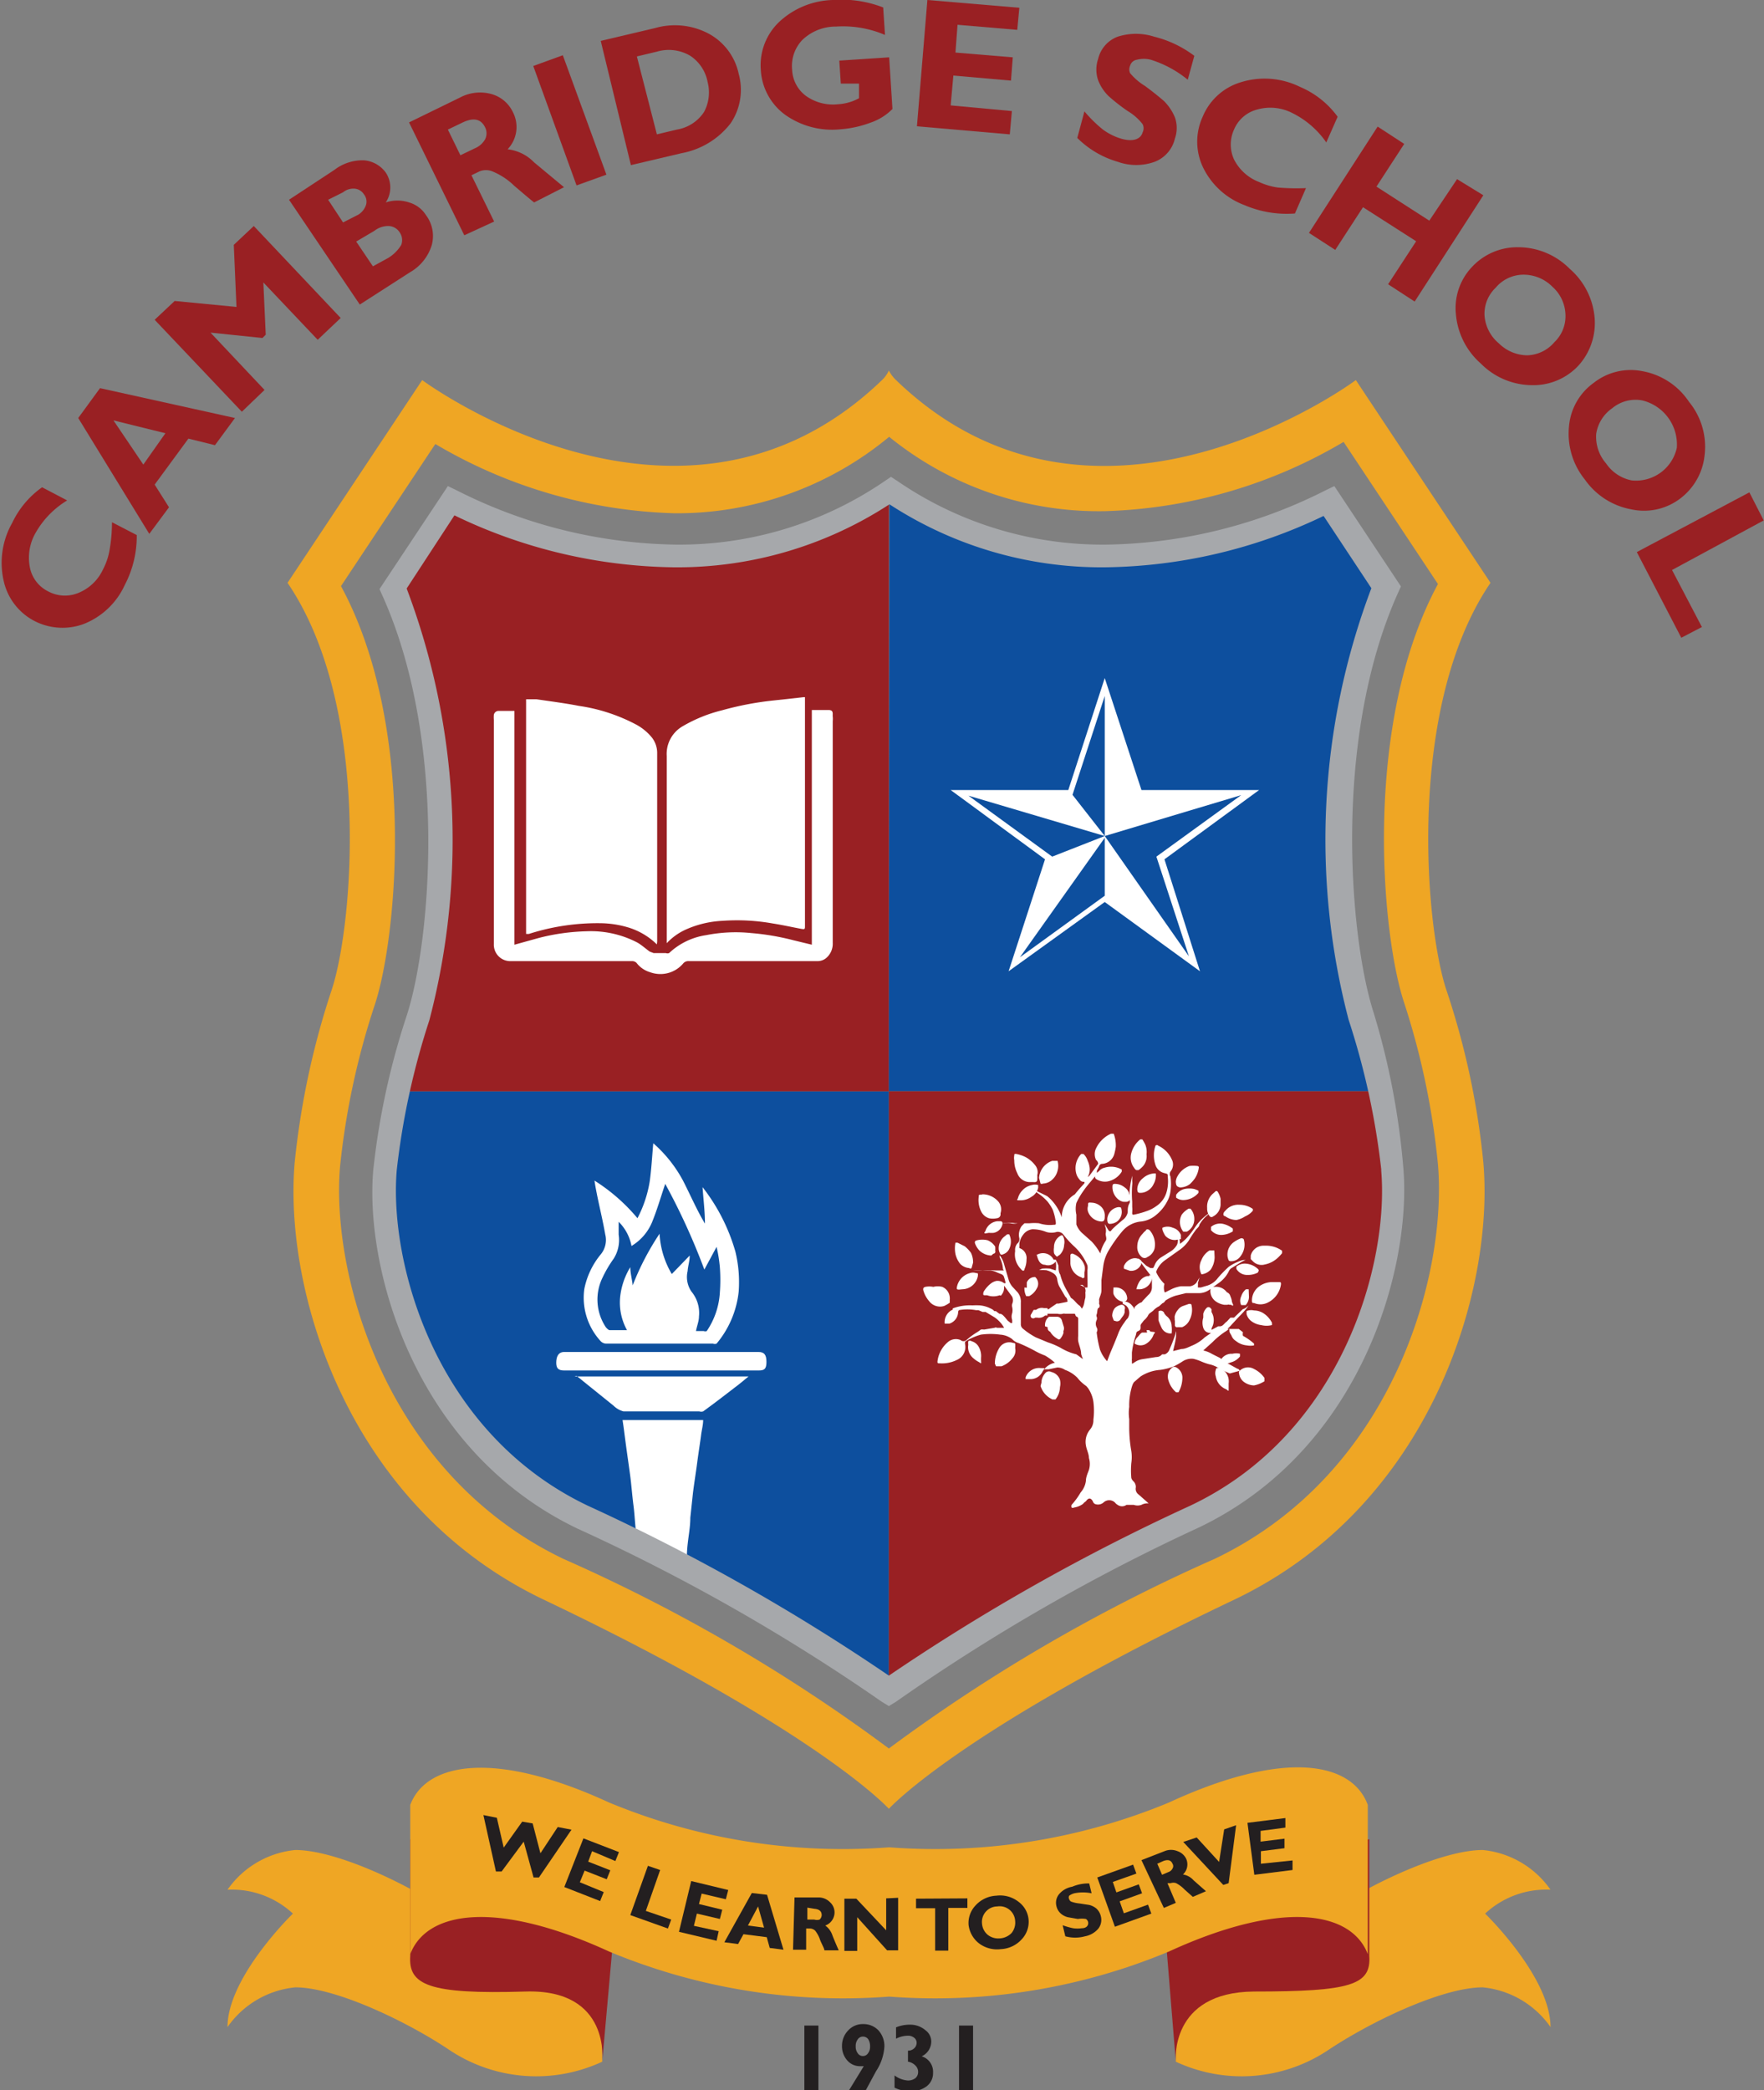 <svg xmlns="http://www.w3.org/2000/svg" xmlns:xlink="http://www.w3.org/1999/xlink" viewBox="0 0 59.08 70"><rect x="0" y="0" width="59.08" height="70" fill="#808080" stroke="none"/><defs><style>.cls-1{fill:none;clip-rule:evenodd;}.cls-2{fill:#0d4f9e;}.cls-2,.cls-4,.cls-5,.cls-6{fill-rule:evenodd;}.cls-3{clip-path:url(#clip-path);}.cls-11,.cls-4{fill:#fff;}.cls-5,.cls-9{fill:#992023;}.cls-6,.cls-8{fill:#efa624;}.cls-7{fill:#a6a8ab;}.cls-10{fill:#231f20;}</style><clipPath id="clip-path"><path class="cls-1" d="M29.77,36.55H13.33a20,20,0,0,0-.43,2.59v0c-.28,3.15,1.28,9.1,6.62,11.65a66.1,66.1,0,0,1,10.25,5.81Z"/></clipPath></defs><g id="Layer_2" data-name="Layer 2"><g id="Layer_1-2" data-name="Layer 1"><path class="cls-2" d="M29.77,36.55H13.33a20,20,0,0,0-.43,2.59v0c-.28,3.15,1.28,9.1,6.62,11.65a66.1,66.1,0,0,1,10.25,5.81Z"/><g class="cls-3"><path class="cls-4" d="M23,59.23H21.27c.06-.3.12-.61.17-.91a3.43,3.43,0,0,0,.06-.55c0-.79.05-1.57.06-2.36,0-.44,0-.88,0-1.32s-.08-.91-.11-1.36,0-.73-.09-1.1-.09-.79-.14-1.18-.07-.69-.11-1-.11-.78-.16-1.16-.06-.48-.1-.73h2.7c0,.17-.05.34-.07.51s-.09.61-.13.92-.1.68-.14,1l-.09.84c0,.33-.07.65-.1,1s0,.48-.06.71L22.79,54c0,.18,0,.37,0,.55,0,.78-.05,1.55,0,2.32A10.16,10.16,0,0,0,23,59.23Z"/><path class="cls-4" d="M19.91,39.54a6.13,6.13,0,0,1,1.44,1.26,4.05,4.05,0,0,0,.41-1.23c.06-.43.08-.85.12-1.28a4.46,4.46,0,0,1,1,1.26c.24.47.47,1,.73,1.43,0-.4-.05-.79-.08-1.22a6.32,6.32,0,0,1,1.1,2.16,4.34,4.34,0,0,1,.11,1.34A3.24,3.24,0,0,1,24,45a.17.17,0,0,1-.12,0c-1.19,0-2.39,0-3.59,0a.26.26,0,0,1-.18-.09,2.15,2.15,0,0,1-.54-1.74A2.62,2.62,0,0,1,20.13,42a.76.76,0,0,0,.14-.66C20.16,40.71,20,40.13,19.91,39.54ZM24,41.76l-.41.76a22,22,0,0,0-1.31-2.87c-.14.41-.26.83-.42,1.23a1.68,1.68,0,0,1-.71.85,1.53,1.53,0,0,0-.43-.81c0,.15,0,.29,0,.43a1.17,1.17,0,0,1-.17.81,4,4,0,0,0-.37.63,1.67,1.67,0,0,0,.11,1.66s.08.1.13.1H21a1.91,1.91,0,0,1-.23-1.11,2.4,2.4,0,0,1,.34-1c0,.2.06.41.08.61h0a8.91,8.91,0,0,1,.9-1.73,2.94,2.94,0,0,0,.41,1.35l.6-.62c0,.19-.06.35-.07.52a.86.86,0,0,0,.13.69,1.12,1.12,0,0,1,.25.83c0,.16-.07.32-.1.49h.26a.14.14,0,0,0,.1,0,2.56,2.56,0,0,0,.44-1.3,5.71,5.71,0,0,0,0-.83A4.76,4.76,0,0,0,24,41.76Z"/><path class="cls-4" d="M19.24,46.1h5.83c-.17.14-.31.26-.46.37-.35.27-.7.54-1.06.8a.21.21,0,0,1-.13,0H20.88a.75.75,0,0,1-.33-.19l-1.24-1Z"/><path class="cls-4" d="M22.15,45.9H18.9c-.2,0-.27-.07-.27-.26s.06-.36.27-.36h6.5c.2,0,.27.1.27.33s-.06.29-.26.29Z"/><path class="cls-4" d="M22.14,60.55H21.2A.22.22,0,0,1,21,60.3v-.6c0-.18.07-.26.25-.26h1.91a.23.23,0,0,1,.24.24q0,.32,0,.63c0,.17-.08.24-.25.24Z"/><path class="cls-4" d="M22.15,60.75h.66c.12,0,.15.06.15.17s0,.17-.15.16H21.49c-.13,0-.15-.07-.15-.17s0-.16.15-.16Z"/></g><path class="cls-5" d="M14,34.05c-.3.93-.52,1.77-.68,2.5H29.77V16.45h0a12.58,12.58,0,0,1-7.2,2.19,17.16,17.16,0,0,1-7.48-1.86l-1.92,2.9C15.42,24.67,14.87,31.39,14,34.05Z"/><path class="cls-2" d="M29.77,36.55H46.22c-.16-.73-.38-1.57-.68-2.5-.86-2.66-1.41-9.38.84-14.37l-1.92-2.9A17.16,17.16,0,0,1,37,18.64a12.61,12.61,0,0,1-7.21-2.19Z"/><path class="cls-5" d="M46.65,39.13a20.33,20.33,0,0,0-.43-2.58H29.77v20.1A66.85,66.85,0,0,1,40,50.84c5.34-2.55,6.9-8.5,6.62-11.67Z"/><path class="cls-6" d="M48.43,33.12c-.73-2.27-1.29-9.52,1.49-13.6l-4.51-6.79s-8.69,6.47-15.4,0a1.21,1.21,0,0,1-.24-.32,1.06,1.06,0,0,1-.23.32c-6.71,6.46-15.4,0-15.4,0L9.63,19.52c2.78,4.08,2.22,11.33,1.49,13.6a26.93,26.93,0,0,0-1.25,5.81c-.37,4.26,1.74,11.5,8.35,14.65,9.19,4.38,11.55,7,11.55,7s2.37-2.63,11.56-7c6.61-3.15,8.72-10.39,8.35-14.65A26.2,26.2,0,0,0,48.43,33.12ZM40.68,52.21a57,57,0,0,0-10.91,6.35,56.47,56.47,0,0,0-10.9-6.35c-6-2.88-7.79-9.59-7.48-13.15v0a25.45,25.45,0,0,1,1.17-5.43c.76-2.34,1.38-9.36-1.14-14l3.16-4.76a16.62,16.62,0,0,0,8,2.32,11.12,11.12,0,0,0,7.2-2.56A11.14,11.14,0,0,0,37,17.12h0a16.62,16.62,0,0,0,8-2.32l3.16,4.76c-2.52,4.67-1.9,11.69-1.14,14A25.34,25.34,0,0,1,48.16,39v0C48.47,42.62,46.71,49.33,40.68,52.21Z"/><path class="cls-7" d="M29.77,57.14,29.54,57A65.41,65.41,0,0,0,19.35,51.2c-5.52-2.64-7.13-8.78-6.85-12v0a24.92,24.92,0,0,1,1.12-5.18c.81-2.49,1.39-9.19-.82-14.09l-.09-.2L15,16.28l.31.15a16.73,16.73,0,0,0,7.31,1.81,12.17,12.17,0,0,0,7-2.12l.22-.15.23.15a12.15,12.15,0,0,0,7,2.12,16.73,16.73,0,0,0,7.31-1.81l.31-.15,2.23,3.36-.09.2c-2.21,4.9-1.63,11.6-.82,14.09A24.92,24.92,0,0,1,47,39.11v0c.28,3.25-1.33,9.41-6.85,12.05A65.41,65.41,0,0,0,30,57ZM13.62,19.71a23.8,23.8,0,0,1,.76,14.46,25.13,25.13,0,0,0-1.09,5v0c-.27,3.05,1.24,8.8,6.4,11.26a68.7,68.7,0,0,1,10.08,5.69,69.41,69.41,0,0,1,10.09-5.69C45,48,46.52,42.26,46.26,39.21v-.05a25.12,25.12,0,0,0-1.09-5,23.8,23.8,0,0,1,.76-14.46l-1.6-2.42A17.32,17.32,0,0,1,37,19a13,13,0,0,1-7.21-2.11A13,13,0,0,1,22.57,19a17.32,17.32,0,0,1-7.35-1.74Z"/><path class="cls-8" d="M39.38,64.44a5.22,5.22,0,0,0,5.06-.35c1.44-1,3.86-2.13,5.22-2.13a3.14,3.14,0,0,1,2.27,1.33,3,3,0,0,0-2.19.8s2.19,2.12,2.19,3.8a3.14,3.14,0,0,0-2.27-1.33c-1.36,0-3.78,1.16-5.22,2.13a5.22,5.22,0,0,1-5.06.36Z"/><path class="cls-9" d="M39.38,69.05S39.15,66.72,42,66.7c3.25,0,3.93-.22,3.86-1.2V61.6l-7,1.07Z"/><path class="cls-8" d="M20.17,64.44a5.24,5.24,0,0,1-5.07-.35c-1.43-1-3.85-2.13-5.21-2.13a3.14,3.14,0,0,0-2.27,1.33,3,3,0,0,1,2.19.8s-2.19,2.12-2.19,3.8a3.14,3.14,0,0,1,2.27-1.33c1.36,0,3.78,1.16,5.21,2.13a5.24,5.24,0,0,0,5.07.36Z"/><path class="cls-9" d="M20.17,69.05s.3-2.44-2.57-2.35c-3.25.1-3.93-.22-3.86-1.2V61.6l7,1.07Z"/><path class="cls-8" d="M39.15,60.37a20.42,20.42,0,0,1-9.37,1.5,20.44,20.44,0,0,1-9.38-1.5c-3.86-1.78-6.13-1.33-6.66.08v5c.53-1.41,2.8-1.86,6.66-.09a20.35,20.35,0,0,0,9.38,1.51,20.32,20.32,0,0,0,9.37-1.51c3.86-1.77,6.13-1.32,6.66.09v-5C45.28,59,43,58.59,39.15,60.37Z"/><path class="cls-4" d="M36.27,45.52a1.77,1.77,0,0,1-.06-.17c0-.15-.07-.29-.1-.44a1,1,0,0,1,0-.17c0-.06,0-.12,0-.17s0-.15,0-.22,0,0,0,0v-.18a.08.08,0,0,0-.07-.08A.75.75,0,0,1,36,44l-.08,0-.25,0a.11.11,0,0,0-.07,0,.36.36,0,0,1-.18,0h0L35.2,44s0,0-.05,0l0,0s0,0-.07,0a.33.33,0,0,1,0,.06l0,0s0,0-.08,0a.3.3,0,0,1-.26.07l-.07,0a.1.1,0,0,1-.13,0,.09.09,0,0,1,0-.12s.05-.09.08-.14l0,0s.06,0,.08,0a.31.31,0,0,1,.26-.06h0c.05,0,.09,0,.12,0l0,0q0,.08.09,0l.22-.15.06,0,.3-.06h0c0-.06,0-.11-.07-.17l-.21-.36a.83.83,0,0,1-.06-.21.28.28,0,0,0-.14-.22.72.72,0,0,0-.24-.1H35a1.38,1.38,0,0,0-.2,0h0s0,0,0,0l.1-.05a1.26,1.26,0,0,1,.27,0l.19.06s0,0,0,0a.07.07,0,0,0,0,0,1,1,0,0,0,0-.3s0,0,0,0a.32.32,0,0,1-.36.11c-.15,0-.22-.13-.26-.27s0-.05,0-.07a.4.4,0,0,1,.55.17h0s0,0,.07,0a1.76,1.76,0,0,1,.09.2c0,.1,0,.21.06.3a2,2,0,0,0,.12.34c.07.15.16.29.24.44l0,0c.12.07.18.19.29.26a.36.36,0,0,1,.07.1s0,0,0,0a.09.09,0,0,1,0,0c.09-.1.08-.24.12-.36a1.13,1.13,0,0,0,0-.18.23.23,0,0,0-.11-.26.18.18,0,0,1-.07,0,.06.06,0,0,1,0,0h0l.17.09s.07,0,.08,0,0-.38,0-.58a.47.47,0,0,0,0-.16,1.82,1.82,0,0,0-.47-.66,3.25,3.25,0,0,1-.35-.39.24.24,0,0,0-.21-.07.6.6,0,0,1-.35,0,1.22,1.22,0,0,0-.46-.09.44.44,0,0,0-.31.18.61.61,0,0,0-.13.32.13.13,0,0,1,0,.06s0,.05,0,.07h0a.35.35,0,0,1,.24.38.78.78,0,0,1-.07.33c0,.06-.06.07-.11,0A.69.69,0,0,1,34,41.9a.33.33,0,0,1,.07-.25h0a.18.18,0,0,0,.07-.18.46.46,0,0,1,0-.23.48.48,0,0,1,.08-.18l.09-.09s0,0,0,0a.05.05,0,0,0,0,0H34a1.19,1.19,0,0,0-.42,0h0l-.07,0s0,0,0,0l.12,0a.59.59,0,0,1,.23,0,.41.41,0,0,0,.22,0h0l.4,0a1.64,1.64,0,0,1,.32,0,1.16,1.16,0,0,0,.49.05c.06,0,.08,0,.07-.09a1.89,1.89,0,0,0-.1-.41,1.53,1.53,0,0,0-.17-.27,1.68,1.68,0,0,0-.35-.3l-.12-.11s0,0,0,0h0l.45.22a1.25,1.25,0,0,1,.17.16,1.59,1.59,0,0,1,.32.55l0,0h0v0A.9.9,0,0,1,36,40c.1-.13.21-.25.32-.37l0-.05a.16.16,0,0,1-.16-.07.54.54,0,0,1-.1-.16.69.69,0,0,1,.15-.7s0,0,.08,0a.55.55,0,0,1,.14.23.76.76,0,0,1,.06.2.51.51,0,0,1-.06.34s0,0,0,0h0a.22.22,0,0,0,.07-.06l.28-.38s0,0,0,0,0-.08-.07-.13a.44.44,0,0,1,0-.39,1,1,0,0,1,.5-.49s.07,0,.09,0a1.1,1.1,0,0,1,.07.44,2,2,0,0,1-.05.24.45.45,0,0,1-.41.33.1.1,0,0,0-.09.06.8.8,0,0,1-.08.16.24.24,0,0,0,0,.08l.07-.06a.34.34,0,0,1,.18-.11.73.73,0,0,1,.58.06s0,0,0,.07a.71.71,0,0,1-.48.33.54.54,0,0,1-.39-.09s-.05-.06,0-.1v0l-.06.06c-.12.15-.25.29-.35.44a2.44,2.44,0,0,0-.24.41.86.86,0,0,0,0,.39c0,.11,0,.22,0,.33a.73.73,0,0,0,.23.32l.28.25a1.85,1.85,0,0,1,.29.4l0,.06,0-.06a1.3,1.3,0,0,1,.18-.42c.05-.07,0-.16,0-.24a.45.45,0,0,0,0-.2A.61.61,0,0,1,37,41s0,0,0,0h0l.13.21s.05.06.09,0,.16-.16.24-.23l.14-.12a.41.41,0,0,0,.17-.26c0-.11,0-.21.07-.32v-.09c-.06.08-.14.06-.22.06a.4.4,0,0,1-.2-.11.53.53,0,0,1-.16-.43s0-.06.07-.06a.52.52,0,0,1,.34.12.37.37,0,0,1,.16.26h0a.34.34,0,0,0,0-.1,3.32,3.32,0,0,1,.09-.55s0,0,0-.07l0,0,0,0,0,.25a.49.49,0,0,1,0,.12,3.62,3.62,0,0,0,0,.57c0,.06,0,.11,0,.17a1.21,1.21,0,0,1,0,.19c0,.06,0,.08.06.07s.27-.06.4-.11a1.2,1.2,0,0,0,.34-.17.84.84,0,0,0,.34-.44,1.28,1.28,0,0,0,.05-.55c0-.1,0-.09-.11-.12a.41.41,0,0,1-.3-.27,1,1,0,0,1,0-.65.06.06,0,0,1,.09,0,.93.93,0,0,1,.48.52.37.37,0,0,1-.07.35.16.16,0,0,0,0,.16,1.75,1.75,0,0,1,0,.51.92.92,0,0,1-.11.33,1.42,1.42,0,0,1-.38.46.93.93,0,0,1-.49.21.94.94,0,0,0-.65.35,4.86,4.86,0,0,0-.42.59,1.4,1.4,0,0,0-.2.56l-.06.46c0,.11,0,.23,0,.34s-.05.2-.08.31a.88.88,0,0,1,0,.15v0a.12.12,0,0,1,0,.13.06.06,0,0,1,0,0c-.07,0-.05.15-.08.22a.11.11,0,0,0,0,.08.14.14,0,0,1,0,.11.28.28,0,0,0,0,.25.15.15,0,0,1,0,.16.11.11,0,0,0,0,0,3.71,3.71,0,0,0,.11.58,1.21,1.21,0,0,0,.24.39s0,0,0,0l.09-.24c.1-.24.2-.47.29-.71a1.51,1.51,0,0,1,.2-.35.76.76,0,0,1,.11-.14.34.34,0,0,0,0-.36l-.05-.06-.12-.07s0,0,0-.07l.06,0a.34.34,0,0,1,.25.13l0,0s.07.07.09.13l0-.07a.7.7,0,0,1,.19-.15s.05,0,.08-.06l.19-.2a.34.34,0,0,0,.12-.27v-.22a.39.39,0,0,0-.08-.21l-.31-.41a.75.75,0,0,1-.07-.12h0l0,0,.27.25.14.08s.07,0,.09,0a.67.67,0,0,0,.06-.12.54.54,0,0,1,.21-.24l.32-.2a.63.63,0,0,0,.21-.22.37.37,0,0,0,0-.29v0a.14.14,0,0,1,0-.06s0,0,0,0a.53.53,0,0,1,.1.32s0,0,0,0h0a1.81,1.81,0,0,0,.21-.18,2.88,2.88,0,0,0,.27-.34,1.79,1.79,0,0,1,.44-.47l.09-.06h0l-.08.08a1.12,1.12,0,0,0-.28.33c0,.07-.1.13-.14.2a3.53,3.53,0,0,0-.21.32,1.22,1.22,0,0,1-.34.34l-.45.32a.82.82,0,0,0-.31.4A1.31,1.31,0,0,0,39,43a.46.46,0,0,0,0,.26s0,.05.07,0l.18-.09a1.14,1.14,0,0,1,.3-.09l.31,0a.35.35,0,0,0,.21-.12l.1-.17,0,0s0,0,0,0a1.09,1.09,0,0,1-.05.17.47.47,0,0,1,0,.1c0,.05,0,.07,0,.06h.1l.17-.05a.7.7,0,0,0,.4-.27,4.21,4.21,0,0,1,.36-.37,1.54,1.54,0,0,1,.31-.17,1,1,0,0,1,.18-.06h.08s0,0,0,0a1,1,0,0,0-.18.09l-.31.19a.28.28,0,0,0-.08.11,1.06,1.06,0,0,1-.36.4l-.29.21a.6.6,0,0,1-.34.11l-.44,0-.33.08a1.31,1.31,0,0,0-.36.17.07.07,0,0,0,0,0,.18.18,0,0,1-.1.09l-.11.1,0,0a.62.62,0,0,0-.2.15l-.12.09a.28.28,0,0,0-.06.09.87.87,0,0,1-.09.11.34.34,0,0,0-.08.09.36.36,0,0,0-.07.1.64.64,0,0,0,0,.07c0,.05,0,.1-.08.13s-.06.09-.08.14a2.86,2.86,0,0,0-.13.58c0,.07,0,.14,0,.21a.13.13,0,0,0,0,.06s0,0,0,.07.05,0,.07,0a.62.62,0,0,1,.29-.12l.45-.07a.25.25,0,0,0,.2-.09l.09,0a.27.27,0,0,0,.16-.17c.06-.13.11-.26.16-.4a1.66,1.66,0,0,0,.06-.21s0,0,0,0,0,0,0,0a.38.38,0,0,1,0,.1c0,.19-.06.38-.1.57,0,0,0,0,0,0l.28-.07c.13,0,.25-.07.37-.12a1.39,1.39,0,0,0,.41-.27l.13-.09.08-.06a.24.24,0,0,1-.26-.17.57.57,0,0,1,0-.34l0-.13a.42.42,0,0,1,.13-.21.1.1,0,0,1,.09,0,.22.22,0,0,1,.06.07.32.32,0,0,0,0,.09.53.53,0,0,1,0,.53.07.07,0,0,0,0,0s0,0,0,.06l.22-.12.06,0c.1,0,.15-.11.23-.16l0,0,.12-.13.06,0s0,0,.06,0l.29-.28h0a.46.46,0,0,0,.2-.13h0v0a1.09,1.09,0,0,1-.13.17c-.08.1-.18.19-.27.29l-.22.24-.09.09h0s.06,0,.09,0h0l.14,0h0c.06,0,.11,0,.15,0l.14.11s0,0,0,0a.22.22,0,0,0,0,.12A2,2,0,0,1,42,45s0,0,0,.06a.65.65,0,0,1-.24,0,.68.68,0,0,1-.37-.15.36.36,0,0,1-.15-.19h0a.6.6,0,0,1-.06-.11.48.48,0,0,1,0-.12l0,0a1,1,0,0,1-.16.12,2.64,2.64,0,0,0-.41.34l-.31.28,0,0a.05.05,0,0,0,0,0,1,1,0,0,1,.3.12l.26.13c.07.05.13.11.2.15l.38.21a.1.1,0,0,1,.08.07v0L41.19,46a3.11,3.11,0,0,1-.41-.2.92.92,0,0,0-.29-.11,2.09,2.09,0,0,1-.23-.08,1.66,1.66,0,0,0-.29-.1.55.55,0,0,0-.37.09,2.79,2.79,0,0,1-.28.16,2,2,0,0,1-.46.12,1.4,1.4,0,0,0-.66.22l-.22.19a.45.45,0,0,0-.06.12,2.14,2.14,0,0,0-.1.71,1.43,1.43,0,0,0,0,.41c0,.11,0,.22,0,.33a4.63,4.63,0,0,0,.07.74,1.34,1.34,0,0,1,0,.4,2.79,2.79,0,0,0,0,.5.26.26,0,0,0,.07.11.26.26,0,0,1,.08.21.23.23,0,0,0,.09.23l.34.3,0,0-.05,0a.41.41,0,0,0-.19.05.39.39,0,0,1-.26,0l-.15,0-.09,0a.26.26,0,0,1-.3,0,.34.34,0,0,1-.09-.08.28.28,0,0,0-.38,0l0,0a.28.28,0,0,1-.29.05.16.16,0,0,1-.07-.09c-.06-.11-.14-.13-.23,0a.43.43,0,0,0-.1.09.7.7,0,0,1-.3.12.07.07,0,0,1-.08,0,.14.14,0,0,1,0-.09s0,0,0,0a2.4,2.4,0,0,0,.3-.41,1,1,0,0,0,.08-.11.72.72,0,0,0,.1-.29c0-.12.06-.25.1-.36a.68.68,0,0,0,0-.4c0-.14-.08-.28-.1-.42a.64.64,0,0,1,.08-.45,1,1,0,0,1,.08-.11.48.48,0,0,0,.09-.3,2.41,2.41,0,0,0,0-.6,1.08,1.08,0,0,0-.18-.46l-.06-.07a1.33,1.33,0,0,1-.3-.28,1.1,1.1,0,0,0-.41-.26.47.47,0,0,0-.26-.08l-.29.06-.15,0a.65.65,0,0,1,.36-.22v0A2,2,0,0,0,35,45.4a2.55,2.55,0,0,1-.29-.13,5.55,5.55,0,0,0-.6-.29.46.46,0,0,1-.21-.13.73.73,0,0,0-.4-.15,2.35,2.35,0,0,0-.65,0,2,2,0,0,0-.34.13,1.18,1.18,0,0,0-.19.11s0,0,0,.07a.47.47,0,0,1-.28.54,1.12,1.12,0,0,1-.57.11c-.06,0-.08,0-.07-.08a1,1,0,0,1,.37-.65.41.41,0,0,1,.4-.05.15.15,0,0,0,.2,0,2.43,2.43,0,0,1,.32-.24,1.53,1.53,0,0,0,.16-.11.35.35,0,0,1,.11,0l.35-.06h0a.08.08,0,0,1,.08,0s.14,0,.18,0l.06,0a1.06,1.06,0,0,0-.32-.35l-.3-.18s-.07,0-.1,0l-.14-.06-.08,0a1.61,1.61,0,0,0-.58,0h-.2s0,0,0-.06a1.66,1.66,0,0,1,.66-.1,2.17,2.17,0,0,1,.25,0,1,1,0,0,1,.37.11.28.28,0,0,1,.11.08.1.1,0,0,0,.05,0l.12.09h0c.09,0,.13.06.18.11l.1.12.1.08.05,0h0s0-.07,0-.1a.36.36,0,0,1,0-.23.46.46,0,0,0,0-.2.22.22,0,0,1,0-.11.29.29,0,0,0,0-.24l-.27-.37h0c0,.1,0,.18-.06.27s-.05.06-.09.05h0a.61.61,0,0,1-.42,0H33c-.07,0-.08,0-.06-.11a1,1,0,0,1,.23-.27.47.47,0,0,1,.2-.1.35.35,0,0,1,.25.07.06.06,0,0,0,.06,0,1.8,1.8,0,0,0-.06-.22.16.16,0,0,0-.07-.07l-.15-.06a.68.68,0,0,0-.23-.07l-.23,0h-.35l0,0,0,0a1.92,1.92,0,0,1,.32,0,3.13,3.13,0,0,1,.44,0l.17,0s0,0,.07,0,0,0,0-.07a1,1,0,0,0-.11-.37s0,0,0-.07h0l0,0a.89.89,0,0,1,.16.34l.15.51a.67.67,0,0,0,.16.25l.13.14a.49.49,0,0,1,.11.35c0,.06,0,.13,0,.2s0,.18,0,.27v0l0,.27a.19.19,0,0,0,.07.13,2.49,2.49,0,0,0,.43.29l.41.17a2.53,2.53,0,0,1,.42.18,1.91,1.91,0,0,0,.53.22Z"/><path class="cls-4" d="M34.52,39.59a.45.45,0,0,1-.45-.3.94.94,0,0,1-.1-.43.42.42,0,0,1,0-.16c0-.05,0-.06.08-.05a1.15,1.15,0,0,1,.31.11,1,1,0,0,1,.32.28.37.37,0,0,1,.06.32.88.88,0,0,1,0,.15c0,.07-.05.09-.13.08Z"/><path class="cls-4" d="M42.65,42.94l.18,0c.06,0,.08,0,.07.09a.8.8,0,0,1-.47.61.54.54,0,0,1-.43,0c-.06,0-.07,0-.07-.11a.59.59,0,0,1,.26-.46A.76.76,0,0,1,42.65,42.94Z"/><path class="cls-4" d="M42.39,41.72a.92.92,0,0,1,.55.17s0,0,0,.08a1.29,1.29,0,0,1-.16.17.88.88,0,0,1-.42.21.4.4,0,0,1-.39-.1l-.08-.08s0-.07,0-.12a.44.44,0,0,1,.42-.33Z"/><path class="cls-4" d="M32.91,40a.7.7,0,0,1,.54.26.41.41,0,0,1,.06.37s0,0,0,.06a.13.13,0,0,1-.12.11.62.62,0,0,1-.27,0,.44.44,0,0,1-.27-.25.85.85,0,0,1-.07-.47c0-.06,0-.07.09-.07Z"/><path class="cls-4" d="M34.88,46.31A.48.48,0,0,1,35,46l0,0a.16.16,0,0,1,.21-.05.4.4,0,0,1,.29.26.54.54,0,0,1,0,.25.69.69,0,0,1-.15.41s0,0-.1,0a.74.74,0,0,1-.4-.45Z"/><path class="cls-4" d="M31.26,43.1a.59.59,0,0,1,.3,0,.42.42,0,0,1,.25.42s0,.09,0,.11a1.18,1.18,0,0,1-.19.11.46.46,0,0,1-.5-.16.93.93,0,0,1-.2-.38c0-.05,0-.08.07-.1A.68.68,0,0,1,31.26,43.1Z"/><path class="cls-4" d="M33.32,45.67a1,1,0,0,1,.14-.51.39.39,0,0,1,.48-.18A.07.07,0,0,1,34,45a.88.88,0,0,1,0,.15.38.38,0,0,1-.09.34.83.83,0,0,1-.37.27l-.18,0s0,0,0,0Z"/><path class="cls-4" d="M38.09,41.74a.6.6,0,0,1,.18-.42.57.57,0,0,1,.11-.11c0-.05.09-.05.13,0a.72.72,0,0,1,.16.6.44.44,0,0,1-.24.29.15.15,0,0,1-.19,0A.43.43,0,0,1,38.09,41.74Z"/><path class="cls-4" d="M32.59,42.29l-.05.18a.06.06,0,0,1-.08,0,.47.47,0,0,1-.3-.14A.81.81,0,0,1,32,42a1,1,0,0,1,0-.38s0,0,.07,0l.24.12a1.1,1.1,0,0,1,.21.22A.73.73,0,0,1,32.59,42.29Z"/><path class="cls-4" d="M38.4,38.66a.52.52,0,0,1-.12.4.93.93,0,0,1-.15.13s-.05,0-.07,0a.16.16,0,0,1-.07-.07.56.56,0,0,1-.1-.5.88.88,0,0,1,.3-.46s.05,0,.07,0a1.62,1.62,0,0,1,.1.18A.66.66,0,0,1,38.4,38.66Z"/><path class="cls-4" d="M41.41,40.86a.67.67,0,0,1-.38-.13c-.07,0-.08-.1,0-.17a.56.56,0,0,1,.48-.21.77.77,0,0,1,.45.14l0,0s0,0,0,.06a.7.7,0,0,1-.26.19A.82.82,0,0,1,41.41,40.86Z"/><path class="cls-4" d="M35,44.42a.39.39,0,0,1,.07-.26l.06-.06h0c.07,0,.15,0,.22,0h.05a.17.17,0,0,1,.16.11l.06.2a.22.22,0,0,1,0,.16.09.09,0,0,0,0,.06.53.53,0,0,1-.11.21.06.06,0,0,1-.09,0,.64.64,0,0,1-.25-.24l0,0a.13.13,0,0,1-.08-.15Z"/><path class="cls-4" d="M42,46.4a.59.59,0,0,1-.33-.11A.41.41,0,0,1,41.5,46a.11.11,0,0,1,0-.07.4.4,0,0,1,.5-.08.92.92,0,0,1,.35.3c0,.05,0,.08,0,.11A1,1,0,0,1,42,46.4Z"/><path class="cls-4" d="M39.38,39.58a.41.41,0,0,1,.06-.19.74.74,0,0,1,.4-.34,1.09,1.09,0,0,1,.25,0s.07,0,.06.06a.84.84,0,0,1-.14.37,1.37,1.37,0,0,1-.16.18.57.57,0,0,1-.33.11C39.41,39.74,39.39,39.71,39.38,39.58Z"/><path class="cls-4" d="M39.34,44.24a.78.78,0,0,0,0-.14.49.49,0,0,1,.11-.23.36.36,0,0,1,.17-.13l.2-.07c.07,0,.08,0,.09.06a.72.72,0,0,1-.06.46.47.47,0,0,1-.26.26l-.15,0a.07.07,0,0,1-.09-.06l0-.19Z"/><path class="cls-4" d="M41.3,43.7v0s0,.07-.06,0h0a0,0,0,0,1-.06,0,.08.08,0,0,0-.07,0H41a.67.67,0,0,1-.29-.12.43.43,0,0,1-.17-.39s0,0,0-.06a.5.5,0,0,1,.36,0,.45.45,0,0,1,.19.15l0,0a.19.19,0,0,1,.12.14.53.53,0,0,1,.05.18Z"/><path class="cls-4" d="M34.8,39.45a.65.65,0,0,1,.44-.57l.12,0s0,0,.06,0a.62.62,0,0,1,0,.33.58.58,0,0,1-.17.29.47.47,0,0,1-.32.14.08.08,0,0,1-.08,0Z"/><path class="cls-4" d="M42,43.89a.6.6,0,0,1,.34.11.83.83,0,0,1,.26.3s0,.06,0,.08a.75.75,0,0,1-.36,0,.69.69,0,0,1-.34-.14.44.44,0,0,1-.15-.23c0-.05,0-.08,0-.1A.4.4,0,0,1,42,43.89Z"/><path class="cls-4" d="M40.68,42.11a.77.77,0,0,1-.13.41.49.49,0,0,1-.31.16h0a.51.51,0,0,1,0-.48.65.65,0,0,1,.27-.32l.1,0s.06,0,.06,0Z"/><path class="cls-4" d="M41.11,42.05a.51.51,0,0,1,.23-.46,1,1,0,0,1,.23-.12s.08,0,.09.05a.63.63,0,0,1-.11.55.38.38,0,0,1-.34.17.07.07,0,0,1-.07-.06A.39.39,0,0,1,41.11,42.05Z"/><path class="cls-4" d="M39.6,46.17a1,1,0,0,1-.13.46,0,0,0,0,1-.08,0,.82.82,0,0,1-.25-.38.44.44,0,0,1,0-.3.41.41,0,0,1,.15-.17h.07A.39.39,0,0,1,39.6,46.17Z"/><path class="cls-4" d="M40.43,40.46a.58.58,0,0,1,.18-.47l.09-.08a.05.05,0,0,1,.08,0,.72.72,0,0,1,.1.24c0,.07,0,.14,0,.2a.46.46,0,0,1-.25.39.08.08,0,0,1-.11,0A.41.41,0,0,1,40.43,40.46Z"/><path class="cls-4" d="M38.09,39.85a.48.48,0,0,1,.19-.39.62.62,0,0,1,.38-.16s.05,0,.05,0a.6.6,0,0,1-.07.35.51.51,0,0,1-.22.24.44.44,0,0,1-.25.06s-.07,0-.07-.06A.25.25,0,0,1,38.09,39.85Z"/><path class="cls-4" d="M40,40.83a.47.47,0,0,1-.25.42c-.06,0-.07,0-.12,0a.52.52,0,0,1-.05-.57.74.74,0,0,1,.23-.2s0,0,.06,0A.51.51,0,0,1,40,40.83Z"/><path class="cls-4" d="M36.32,42.62l0,.16s-.05.06-.1,0a.53.53,0,0,1-.37-.46c0-.09,0-.19,0-.28a.06.06,0,0,1,.08-.05.64.64,0,0,1,.4.42A.57.57,0,0,1,36.32,42.62Z"/><path class="cls-4" d="M37,40.75h0c0,.15-.05.18-.19.15a.5.5,0,0,1-.37-.32.31.31,0,0,1,0-.19c0-.12,0-.12.13-.11a.48.48,0,0,1,.35.18A.42.42,0,0,1,37,40.75Z"/><path class="cls-4" d="M32.13,43.19h0c-.07,0-.1,0-.08-.09a.6.6,0,0,1,.43-.46.33.33,0,0,1,.22,0c.05,0,.06,0,.05.1a.54.54,0,0,1-.51.44Z"/><path class="cls-4" d="M33.2,42.05a.6.6,0,0,1-.41-.18.72.72,0,0,1-.14-.24c0-.05,0-.07.07-.09a.74.74,0,0,1,.36,0,.57.57,0,0,1,.25.21.74.74,0,0,1,0,.14.07.07,0,0,1-.06.1Z"/><path class="cls-4" d="M38.4,44.55h.1c0,.06.09.05.14.06s.06,0,0,.08a.59.59,0,0,1-.3.34A.37.37,0,0,1,38,45s0,0,0,0a.34.34,0,0,1,.11-.23s0,0,.06-.07a.27.27,0,0,1,.08-.07l.17,0Z"/><path class="cls-4" d="M41.15,46.33c0,.05,0,.13,0,.2s0,.06-.08,0a.55.55,0,0,1-.35-.43.34.34,0,0,1,0-.22c0-.07.07-.08.14-.06A.48.48,0,0,1,41.15,46.33Z"/><path class="cls-4" d="M34.21,40.2h-.12s-.05,0,0-.06a.59.59,0,0,1,.15-.27.57.57,0,0,1,.32-.18.36.36,0,0,1,.21,0s0,.05,0,.09a.45.45,0,0,1-.22.3A.63.63,0,0,1,34.21,40.2Z"/><path class="cls-4" d="M32.86,45.43a1.29,1.29,0,0,0,0,.19c0,.05,0,.05-.07,0a.91.91,0,0,1-.19-.13.48.48,0,0,1-.17-.45.53.53,0,0,1,0-.12.09.09,0,0,1,.11,0,.39.39,0,0,1,.24.19A.62.62,0,0,1,32.86,45.43Z"/><path class="cls-4" d="M38.8,44.22c0-.1,0-.2,0-.3s0,0,0,0A.13.13,0,0,1,39,44s0,0,.06.07a.43.43,0,0,1,.18.34,1.09,1.09,0,0,1,0,.25s0,0-.06,0a.33.33,0,0,1-.28-.2A2.1,2.1,0,0,1,38.8,44.22Z"/><path class="cls-4" d="M34.39,43.13c0-.06,0-.12,0-.18a.29.29,0,0,1,.28-.18.1.1,0,0,1,0,0,.3.3,0,0,1,.05.39.6.6,0,0,1-.25.25c-.05,0-.07,0-.1,0a.58.58,0,0,1-.06-.29Z"/><path class="cls-4" d="M35.64,41.69a.5.5,0,0,1-.14.33l-.1.07h0s-.09-.07-.1-.13a.58.58,0,0,1,0-.18.44.44,0,0,1,.23-.4.06.06,0,0,1,.06,0A.42.42,0,0,1,35.64,41.69Z"/><path class="cls-4" d="M39.67,40.19a.39.39,0,0,1-.28-.08s0,0,0-.09a.46.46,0,0,1,.29-.2.81.81,0,0,1,.31,0,.94.94,0,0,1,.15.06s0,0,0,.07A.68.68,0,0,1,39.67,40.19Z"/><path class="cls-4" d="M39.37,41.53a.43.43,0,0,1-.34-.14.81.81,0,0,1-.1-.21,0,0,0,0,1,0-.06.43.43,0,0,1,.35,0,.4.4,0,0,1,.27.24c0,.07,0,.11,0,.14Z"/><path class="cls-4" d="M40.9,41.36a.44.44,0,0,1-.34-.16s0-.07,0-.11A.47.47,0,0,1,41,41a.8.8,0,0,1,.29.15s0,.06,0,.09A.73.73,0,0,1,40.9,41.36Z"/><path class="cls-4" d="M41.79,42.7a.42.42,0,0,1-.38-.2s0-.06,0-.08a.45.45,0,0,1,.27-.1.67.67,0,0,1,.45.18c.06.06,0,.09,0,.12A.7.7,0,0,1,41.79,42.7Z"/><path class="cls-4" d="M33.45,41.84a.51.51,0,0,1,.17-.41l.11-.09s.05,0,.07,0a.56.56,0,0,1,0,.49.34.34,0,0,1-.21.18.07.07,0,0,1-.08,0A.43.43,0,0,1,33.45,41.84Z"/><path class="cls-4" d="M37.57,40.6a.4.4,0,0,1-.17.32.45.45,0,0,1-.23.07.07.07,0,0,1-.07-.05.34.34,0,0,1,0-.2.43.43,0,0,1,.35-.31c.08,0,.1,0,.11.07A.41.41,0,0,1,37.57,40.6Z"/><path class="cls-4" d="M37.25,44.07a.44.44,0,0,1,.08-.25.4.4,0,0,1,.23-.12h0a.11.11,0,0,1,.11.15.29.29,0,0,0,0,.09.34.34,0,0,1-.07.15l-.06.08a.14.14,0,0,1-.19.07h0s-.06,0-.06-.05A.49.49,0,0,1,37.25,44.07Z"/><path class="cls-4" d="M37.84,42.56l-.2-.07s0-.05,0-.08a.43.43,0,0,1,.34-.27.31.31,0,0,1,.24.08s0,.08,0,.12A.36.36,0,0,1,37.84,42.56Z"/><path class="cls-4" d="M34.49,46.19l-.14,0a0,0,0,0,1,0-.06.48.48,0,0,1,.51-.31l.06,0c.07,0,.08,0,0,.11A.45.45,0,0,1,34.49,46.19Z"/><path class="cls-4" d="M41.28,45.34a.53.53,0,0,1,.25,0s0,0,0,.09a.58.58,0,0,1-.31.2.37.37,0,0,1-.31,0,.08.08,0,0,1,0-.12.42.42,0,0,1,.31-.17Z"/><path class="cls-4" d="M37.35,43.12a.38.38,0,0,1,.4.34.12.12,0,0,1-.14.14.42.42,0,0,1-.32-.27.83.83,0,0,1,0-.15s0-.06,0-.06Z"/><path class="cls-4" d="M32.09,43.93a.42.42,0,0,1-.29.4l-.1,0s-.05,0-.06,0a.46.46,0,0,1,.25-.46.27.27,0,0,1,.15,0s0,0,.05,0S32.09,43.91,32.09,43.93Z"/><path class="cls-4" d="M33,41.31H33s-.07,0,0-.07a.47.47,0,0,1,.41-.34h.09c.07,0,.09.05.07.12a.37.37,0,0,1-.29.27.9.9,0,0,1-.16,0Z"/><path class="cls-4" d="M38.49,42.71q.12,0,.09.12a.44.44,0,0,1-.39.35h-.07s-.07,0-.06,0a.83.83,0,0,1,.08-.22.43.43,0,0,1,.27-.22h.08Z"/><path class="cls-4" d="M41.83,43.43a.41.41,0,0,1-.11.28l-.08,0-.07,0a.33.33,0,0,1,0-.29.49.49,0,0,1,.16-.24s.07,0,.09,0Z"/><path class="cls-9" d="M3.75,17.49l.83.43a3.52,3.52,0,0,1-.4,1.67A2.53,2.53,0,0,1,2.8,20.9a2.05,2.05,0,0,1-1.68-.12,2,2,0,0,1-1-1.34,2.71,2.71,0,0,1,.29-1.93,3.06,3.06,0,0,1,1-1.19l.84.44a3,3,0,0,0-1.06,1.09A1.67,1.67,0,0,0,1,19a1.14,1.14,0,0,0,.62.81,1.18,1.18,0,0,0,1,.05,1.55,1.55,0,0,0,.83-.79,2.14,2.14,0,0,0,.21-.6A5.18,5.18,0,0,0,3.75,17.49Z"/><path class="cls-9" d="M3.35,13l4.52,1-.67.91-.89-.22L5.18,16.23l.48.76L5,17.88,2.62,14Zm2.19,1.51L3.8,14.08l1,1.48Z"/><path class="cls-9" d="M7.92,10.28,7.83,8.2l.67-.63,2.91,3.08-.77.73L8.82,9.46l.08,1.75-.11.11-1.74-.18,1.81,1.92-.76.73L5.18,10.71l.67-.63Z"/><path class="cls-9" d="M9.68,6.69l1.52-1a1.54,1.54,0,0,1,1-.32,1,1,0,0,1,.72.41.9.9,0,0,1,0,1,1.24,1.24,0,0,1,.78,0,1,1,0,0,1,.57.43,1.16,1.16,0,0,1,.19,1,1.58,1.58,0,0,1-.73.91L12.05,10.2Zm1.31,0,.5.76L12,7.19a.61.61,0,0,0,.26-.33.39.39,0,0,0-.07-.35.41.41,0,0,0-.3-.19.55.55,0,0,0-.4.12Zm.94,1.4.56.83L13,8.64a1.29,1.29,0,0,0,.44-.44.46.46,0,0,0-.07-.44A.45.45,0,0,0,13,7.57a.75.75,0,0,0-.46.16Z"/><path class="cls-9" d="M13.7,4.1l1.7-.83a1.43,1.43,0,0,1,1.06-.12,1.13,1.13,0,0,1,.72.61A1.08,1.08,0,0,1,17,5a1.46,1.46,0,0,1,.89.44l1,.83-1,.51c-.12-.09-.34-.28-.67-.56a2.27,2.27,0,0,0-.73-.48.57.57,0,0,0-.43,0l-.27.13.76,1.55-1,.46ZM15,4.34l.42.86.5-.24a.7.7,0,0,0,.33-.3.45.45,0,0,0,0-.39c-.14-.29-.39-.34-.75-.17Z"/><path class="cls-9" d="M18.85,1.85l1.46,4-1,.36-1.45-4Z"/><path class="cls-9" d="M20.12,1.37,21.94.94a2.41,2.41,0,0,1,1.8.19,2,2,0,0,1,1,1.34,2,2,0,0,1-.27,1.66,2.69,2.69,0,0,1-1.64,1l-1.7.4Zm1.21.52L22,4.5l.67-.16a1.35,1.35,0,0,0,.91-.59,1.38,1.38,0,0,0,.12-1,1.35,1.35,0,0,0-.58-.88A1.41,1.41,0,0,0,22,1.73Z"/><path class="cls-9" d="M29.58.25l.06.92A3.57,3.57,0,0,0,28,.89a1.61,1.61,0,0,0-1.13.45,1.26,1.26,0,0,0-.34,1,1.15,1.15,0,0,0,.46.87,1.56,1.56,0,0,0,1.09.28,1.65,1.65,0,0,0,.69-.2l0-.49-.61,0-.05-.77,1.67-.11.11,1.73a1.88,1.88,0,0,1-.74.46,3.6,3.6,0,0,1-1,.22,2.72,2.72,0,0,1-1.86-.49,2,2,0,0,1-.81-1.51A2,2,0,0,1,26.09.74,2.73,2.73,0,0,1,27.89,0,3.86,3.86,0,0,1,29.58.25Z"/><path class="cls-9" d="M33.89,3.72l-.07.78-3.11-.27L31.06,0l3.08.26L34.07,1l-2-.17L32,1.76l1.92.16-.06.78-1.93-.17-.09,1Z"/><path class="cls-9" d="M40,1.87l-.22.8A3.68,3.68,0,0,0,38.54,2a.94.94,0,0,0-.46,0,.28.28,0,0,0-.23.2.3.3,0,0,0,0,.25,2,2,0,0,0,.5.43c.27.2.48.37.64.51a1.7,1.7,0,0,1,.36.54,1.07,1.07,0,0,1,0,.71,1.1,1.1,0,0,1-.68.78,1.83,1.83,0,0,1-1.23,0,3.17,3.17,0,0,1-1.36-.8l.24-.89a4.37,4.37,0,0,0,.62.61,2,2,0,0,0,.63.31c.4.11.64,0,.7-.22a.31.31,0,0,0,0-.27,1.8,1.8,0,0,0-.5-.44,6.3,6.3,0,0,1-.64-.5,1.49,1.49,0,0,1-.35-.53,1.1,1.1,0,0,1,0-.72,1.05,1.05,0,0,1,.65-.74,2,2,0,0,1,1.23,0A3.69,3.69,0,0,1,40,1.87Z"/><path class="cls-9" d="M43.74,6.3l-.37.85a3.59,3.59,0,0,1-1.69-.28,2.52,2.52,0,0,1-1.4-1.29,2,2,0,0,1,0-1.67,2,2,0,0,1,1.26-1.15,2.68,2.68,0,0,1,2,.15,3,3,0,0,1,1.26,1l-.38.86a3,3,0,0,0-1.17-1,1.61,1.61,0,0,0-1.15-.1,1.15,1.15,0,0,0-.77.67,1.2,1.2,0,0,0,0,1,1.57,1.57,0,0,0,.85.76,2.24,2.24,0,0,0,.61.18A7.34,7.34,0,0,0,43.74,6.3Z"/><path class="cls-9" d="M49.68,6.54l-2.3,3.56-.89-.58.94-1.44L45.65,6.94l-.93,1.43-.88-.57,2.3-3.56.89.58L46.1,6.25l1.77,1.14L48.8,6Z"/><path class="cls-9" d="M52.57,9a2.44,2.44,0,0,1,.84,1.68,2.12,2.12,0,0,1-.55,1.57,2.06,2.06,0,0,1-1.54.65,2.43,2.43,0,0,1-1.72-.72,2.48,2.48,0,0,1-.84-1.67,2,2,0,0,1,.55-1.58,2.07,2.07,0,0,1,1.53-.65A2.43,2.43,0,0,1,52.57,9ZM50.2,11.5a1.37,1.37,0,0,0,.95.4,1.24,1.24,0,0,0,.91-.44,1.2,1.2,0,0,0,.37-.93A1.3,1.3,0,0,0,52,9.61,1.36,1.36,0,0,0,51,9.2a1.22,1.22,0,0,0-.91.44,1.2,1.2,0,0,0-.37.93A1.34,1.34,0,0,0,50.2,11.5Z"/><path class="cls-9" d="M56.57,13.46a2.37,2.37,0,0,1,.52,1.79,2.08,2.08,0,0,1-.82,1.45,2,2,0,0,1-1.63.36,2.43,2.43,0,0,1-1.56-1,2.44,2.44,0,0,1-.53-1.79,2,2,0,0,1,.83-1.45A2,2,0,0,1,55,12.43,2.38,2.38,0,0,1,56.57,13.46Zm-2.78,2.06a1.35,1.35,0,0,0,.86.57A1.4,1.4,0,0,0,56.16,15,1.52,1.52,0,0,0,55,13.41a1.22,1.22,0,0,0-1,.26,1.28,1.28,0,0,0-.54.86A1.36,1.36,0,0,0,53.79,15.52Z"/><path class="cls-9" d="M57,21l-.69.36-1.49-2.87,3.77-2,.48.94L56,19.09Z"/><path class="cls-10" d="M17.54,61.68l-.74,1-.19,0-.42-1.89.45.09.23,1,.62-.87.35.06.26,1,.58-.88.46.09-1.09,1.6-.18,0Z"/><path class="cls-10" d="M20.22,63.37l-.12.3-1.2-.47.64-1.63,1.19.46-.12.3L19.83,62l-.13.35.74.29-.12.3-.74-.29-.16.39Z"/><path class="cls-10" d="M22.48,64.29l-.11.3-1.26-.45.59-1.65.41.14L21.63,64Z"/><path class="cls-10" d="M24.07,64.68,24,65l-1.26-.3L23.15,63l1.24.3-.08.31-.81-.19-.09.35.78.19-.08.31-.77-.18-.1.41Z"/><path class="cls-10" d="M25.69,63.46l.55,1.84-.46-.06-.1-.36-.78-.1-.18.33-.46-.06.92-1.65Zm-.1,1.1-.2-.71-.34.64Z"/><path class="cls-10" d="M26.61,63.55l.78,0a.53.53,0,0,1,.41.16.46.46,0,0,1,.15.36.47.47,0,0,1-.31.42.66.66,0,0,1,.24.33c.07.18.14.34.21.5h-.48c0-.06-.07-.17-.14-.34a1,1,0,0,0-.17-.32.26.26,0,0,0-.16-.07H27l0,.71-.44,0Zm.43.34,0,.4h.23a.3.3,0,0,0,.18,0,.21.21,0,0,0,.07-.15q0-.19-.24-.21Z"/><path class="cls-10" d="M30.08,63.56l0,1.76h-.37l-1-1.11v1.13h-.43l0-1.75h.4l1,1.06,0-1.07Z"/><path class="cls-10" d="M32.4,63.58v.32h-.64v1.43h-.44V63.91h-.64v-.32Z"/><path class="cls-10" d="M33.37,63.49a1,1,0,0,1,.75.21.83.83,0,0,1,.33.6.85.85,0,0,1-.23.65,1,1,0,0,1-.7.33,1,1,0,0,1-.74-.2.92.92,0,0,1-.34-.61.85.85,0,0,1,.23-.65A1,1,0,0,1,33.37,63.49Zm.12,1.43a.6.6,0,0,0,.39-.18.55.55,0,0,0,.12-.4.52.52,0,0,0-.6-.49.52.52,0,0,0-.51.58.54.54,0,0,0,.19.37A.57.57,0,0,0,33.49,64.92Z"/><path class="cls-10" d="M36.48,63.08l.08.33a1.46,1.46,0,0,0-.58,0,.54.54,0,0,0-.17.08.12.12,0,0,0,0,.12.13.13,0,0,0,.07.08,1.1,1.1,0,0,0,.27.06l.33.05a.6.6,0,0,1,.24.12.51.51,0,0,1,.15.26.48.48,0,0,1-.09.42.77.77,0,0,1-.44.25,1.24,1.24,0,0,1-.66,0l-.09-.37a2.45,2.45,0,0,0,.35.1,1,1,0,0,0,.29,0c.17,0,.24-.11.21-.22a.18.18,0,0,0-.07-.09.84.84,0,0,0-.27,0l-.34-.06a.57.57,0,0,1-.23-.12.47.47,0,0,1-.15-.26.45.45,0,0,1,.09-.39.74.74,0,0,1,.44-.25A1.38,1.38,0,0,1,36.48,63.08Z"/><path class="cls-10" d="M38.45,63.79l.11.3-1.22.44-.59-1.65,1.2-.43.11.3-.79.28.12.35.75-.27.11.3-.75.27.14.4Z"/><path class="cls-10" d="M38.23,62.3,39,62a.57.57,0,0,1,.44,0,.5.5,0,0,1,.29.26.46.46,0,0,1-.11.52.6.6,0,0,1,.36.2l.41.36-.44.19-.27-.24a1.12,1.12,0,0,0-.29-.22.28.28,0,0,0-.18,0l-.11,0,.28.66-.4.17Zm.53.12.16.37.21-.09a.24.24,0,0,0,.14-.12.15.15,0,0,0,0-.16c-.05-.12-.15-.15-.31-.09Z"/><path class="cls-10" d="M41.4,61.13l-.25,1.94-.18.06-1.34-1.44.45-.15.75.82L41,61.27Z"/><path class="cls-10" d="M43.29,62.31l0,.32-1.28.16-.23-1.74,1.27-.16,0,.32-.83.11,0,.36.8-.1,0,.32-.79.1,0,.42Z"/><path class="cls-4" d="M22.33,31.59v-.8c0-1.82,0-3.64,0-5.47a1.07,1.07,0,0,1,.54-1,4.94,4.94,0,0,1,1.31-.53,10.35,10.35,0,0,1,1.73-.33l1-.11s0,0,.05,0v.49c0,1,0,2.08,0,3.12l0,3.14V31c0,.12,0,.13-.12.11-.32-.06-.63-.13-.95-.18a6.83,6.83,0,0,0-1.69-.09,3.39,3.39,0,0,0-1.18.27A2,2,0,0,0,22.33,31.59Z"/><path class="cls-4" d="M22,31.63a2.33,2.33,0,0,0-1-.58,3.35,3.35,0,0,0-.88-.13,7.53,7.53,0,0,0-2.41.36l-.09,0h0V23.42l.35,0c.47.07.95.13,1.41.22a5.89,5.89,0,0,1,1.95.64,1.75,1.75,0,0,1,.51.43.84.84,0,0,1,.17.5V30c0,.51,0,1,0,1.53Z"/><path class="cls-4" d="M17.23,23.81v7.83l.83-.23a7.09,7.09,0,0,1,1.59-.22,3.36,3.36,0,0,1,1.7.38c.14.08.27.2.41.3l.13.05h.41a.15.15,0,0,0,.11,0,2.3,2.3,0,0,1,1.24-.6,5.1,5.1,0,0,1,1.51-.07,8.31,8.31,0,0,1,1.41.24l.62.15V23.78c.2,0,.38,0,.56,0s.13.13.14.22a.75.75,0,0,1,0,.15v7.43a.63.63,0,0,1-.18.47.45.45,0,0,1-.33.14l-4.31,0a.22.22,0,0,0-.19.08,1,1,0,0,1-1.11.29.88.88,0,0,1-.45-.31.21.21,0,0,0-.16-.06H17.11a.55.55,0,0,1-.57-.57V24.11a1.11,1.11,0,0,1,0-.17.16.16,0,0,1,.15-.13Z"/><path class="cls-11" d="M42.17,26.46H38.23L37,22.71l-1.22,3.75H31.84L35,28.78l-1.22,3.75L37,30.21l3.19,2.32L39,28.78Zm-9.73.19L37,28l-1.08-1.38L37,23.31V28l4.57-1.37h0l-2.84,2.06,1.09,3.34h0L37,28l-1.76.69-2.83-2.06ZM37,28.06V30l-2.84,2.06h0Z"/><path class="cls-10" d="M27.41,67.84V70h-.47V67.84Z"/><path class="cls-10" d="M28.44,70l.49-.8-.15,0a.56.56,0,0,1-.41-.2.71.71,0,0,1-.17-.47.74.74,0,0,1,.21-.53.66.66,0,0,1,.5-.21.69.69,0,0,1,.51.21.78.78,0,0,1,.2.54,1.67,1.67,0,0,1-.28.83L29,70Zm.46-1.14a.2.2,0,0,0,.17-.09.35.35,0,0,0,.07-.23.43.43,0,0,0-.06-.24.21.21,0,0,0-.18-.09.2.2,0,0,0-.17.09.35.35,0,0,0-.07.23.36.36,0,0,0,.07.24A.2.2,0,0,0,28.9,68.86Z"/><path class="cls-10" d="M30.41,69.05v-.37a.29.29,0,0,0,.21-.08.25.25,0,0,0,.08-.18.21.21,0,0,0-.08-.17.32.32,0,0,0-.22-.07.87.87,0,0,0-.39.1V67.9a1.21,1.21,0,0,1,.48-.09A.78.78,0,0,1,31,68a.47.47,0,0,1,.19.37.55.55,0,0,1-.32.5.54.54,0,0,1,.38.55.55.55,0,0,1-.21.45.86.86,0,0,1-.55.17,1.18,1.18,0,0,1-.53-.12v-.41a.84.84,0,0,0,.45.17.41.41,0,0,0,.25-.08.27.27,0,0,0,.09-.21.29.29,0,0,0-.09-.21A.43.43,0,0,0,30.41,69.05Z"/><path class="cls-10" d="M32.59,67.84V70h-.47V67.84Z"/></g></g></svg>
